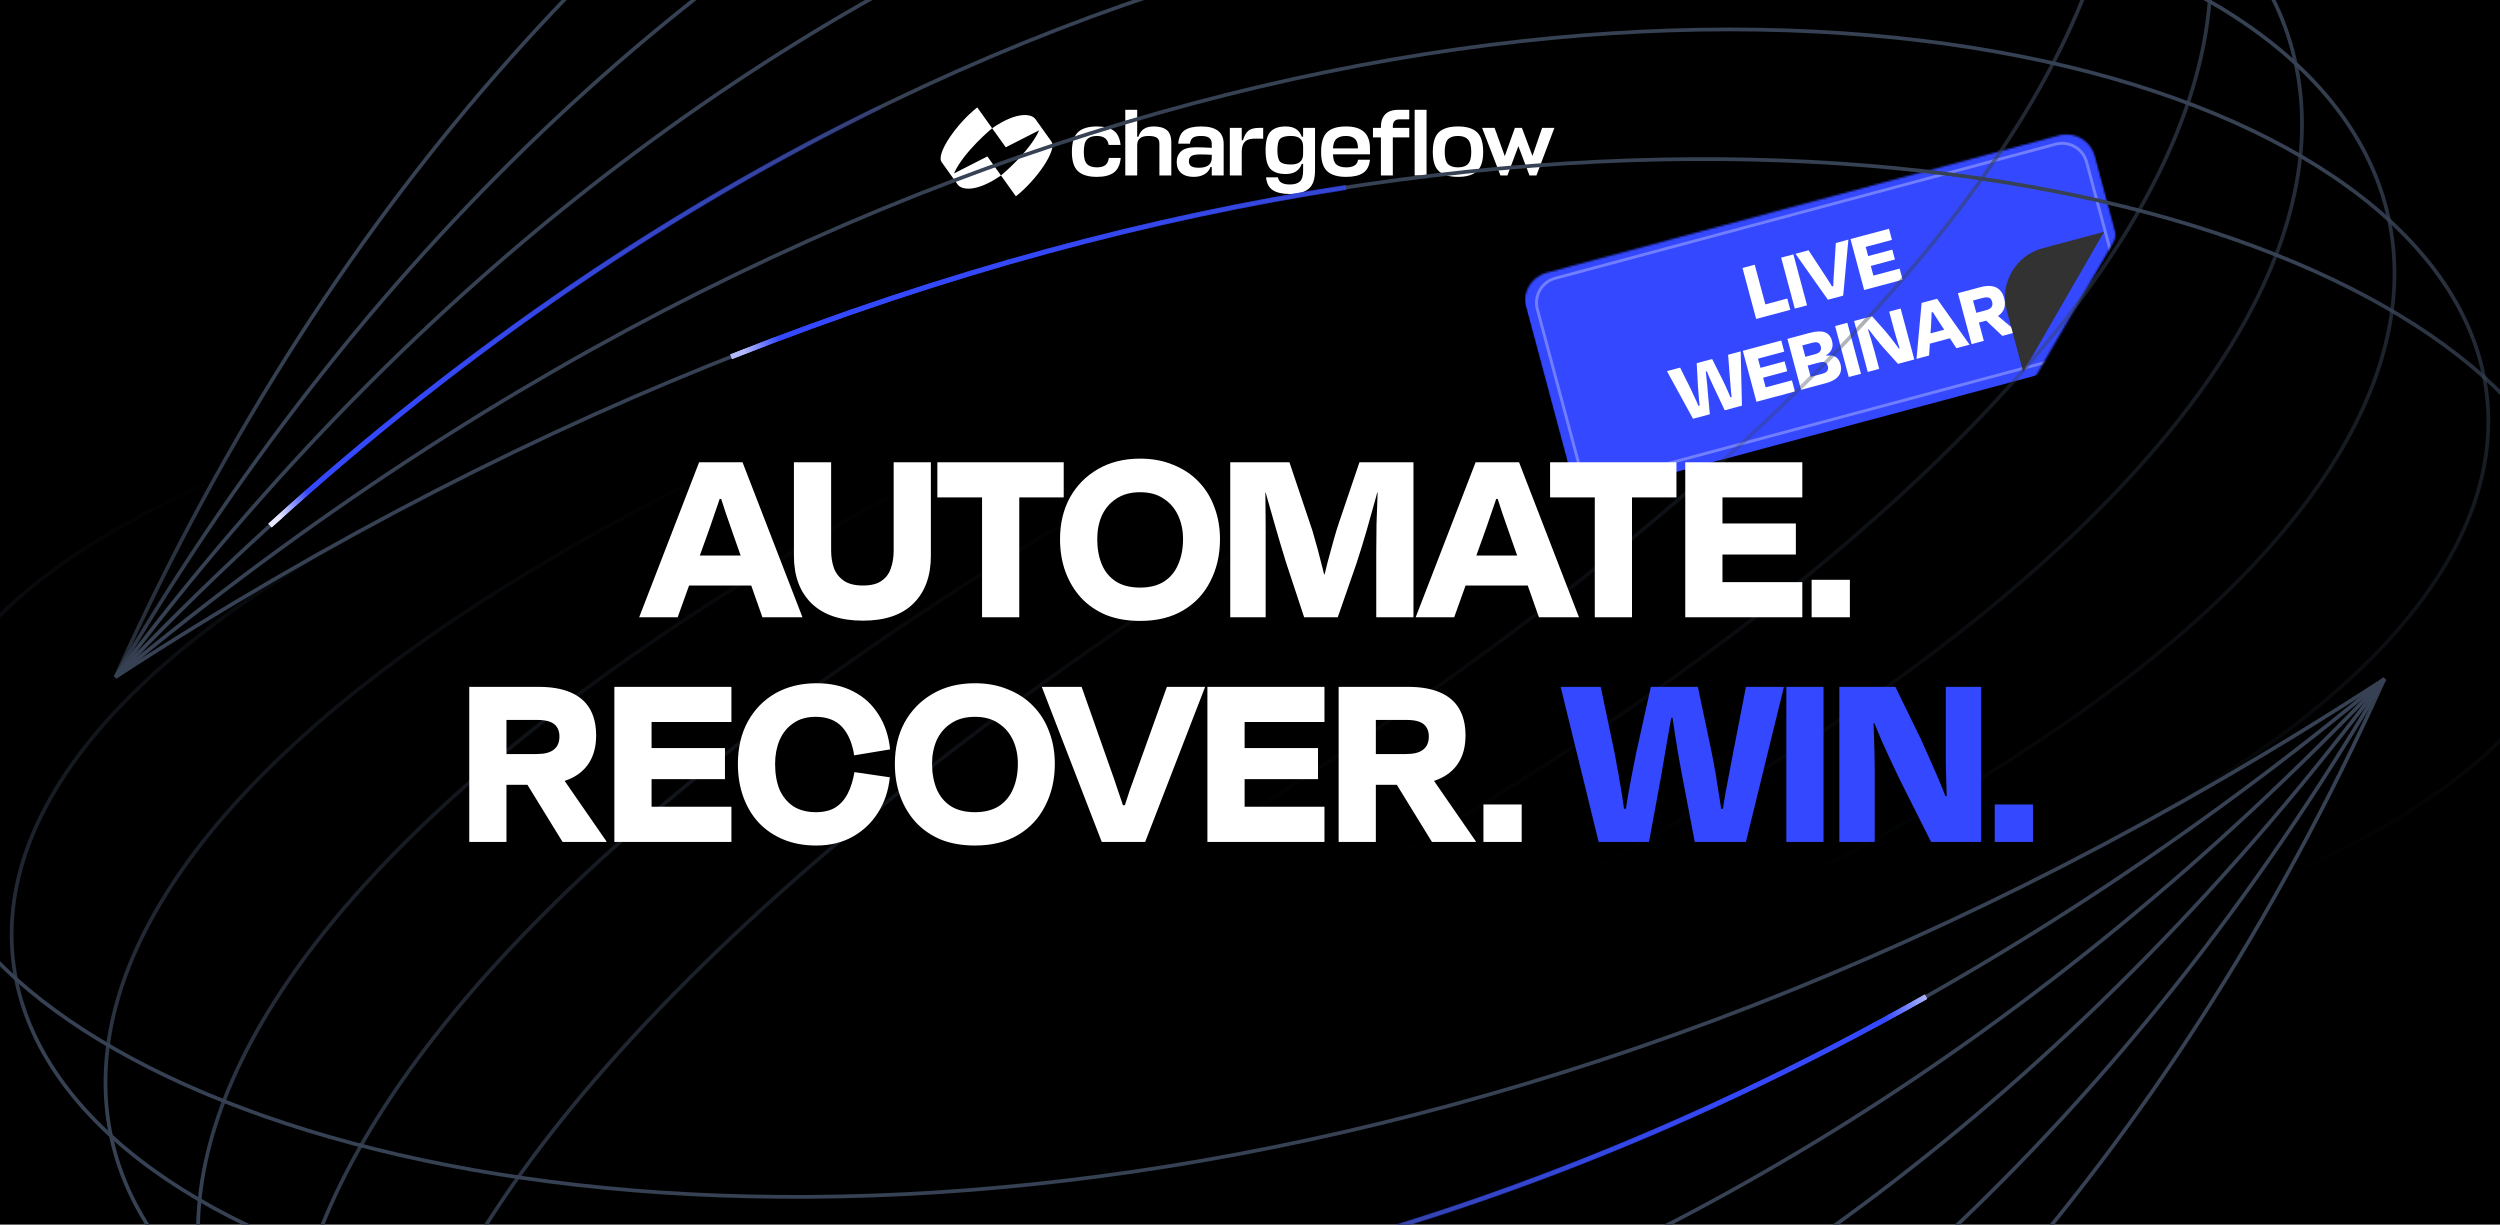 <svg width="1280" height="627" viewBox="0 0 1280 627" fill="none" xmlns="http://www.w3.org/2000/svg">
<g clip-path="url(#clip0_333_1876)">
<rect width="1280" height="627" fill="black"/>
<mask id="mask0_333_1876" style="mask-type:alpha" maskUnits="userSpaceOnUse" x="780" y="68" width="304" height="186">
<path d="M1054.2 69.355L791.839 139.655C783.833 141.8 779.083 150.029 781.228 158.034L803.755 242.107C805.9 250.112 814.129 254.863 822.134 252.718L1038.59 194.719C1040.51 194.205 1042.14 192.951 1043.14 191.232L1082.09 123.972C1083.09 122.247 1083.36 120.195 1082.85 118.27L1072.58 79.966C1070.44 71.961 1062.21 67.21 1054.2 69.355Z" fill="#D9D9D9"/>
</mask>
<g mask="url(#mask0_333_1876)">
<rect x="777.344" y="142.104" width="301.632" height="117.051" rx="15.007" transform="rotate(-15 777.344 142.104)" fill="#3448FF"/>
<path d="M904.544 161.862L902.994 156.078L915.083 152.839L916.633 158.623L904.544 161.862ZM898.422 135.538L905.413 161.629L899.152 163.307L892.16 137.215L898.422 135.538ZM925.203 156.326L918.941 158.004L911.95 131.913L918.212 130.235L925.203 156.326ZM936.28 147.113L940.281 146.041L938.527 151.498C938.543 150.282 938.568 148.985 938.603 147.609C938.638 146.232 938.684 144.837 938.74 143.424C938.826 142.003 938.915 140.596 939.008 139.204L939.939 124.413L946.374 122.689L943.712 151.367L935.884 153.464L919.283 129.948L925.98 128.154L934.094 140.521C934.871 141.68 935.641 142.872 936.404 144.097C937.159 145.293 937.896 146.478 938.615 147.652C939.326 148.798 939.963 149.901 940.527 150.962L936.28 147.113ZM950.061 121.701L967.151 117.122L968.677 122.818L951.587 127.398L950.061 121.701ZM955.482 142.107L972.616 137.517L974.142 143.213L957.009 147.804L955.482 142.107ZM954.067 137.173L952.715 132.129L968.848 127.806L970.2 132.85L954.067 137.173ZM960.705 146.814L954.443 148.492L947.452 122.4L953.714 120.722L960.705 146.814Z" fill="white"/>
<path d="M873.01 186.891C873.114 187.858 873.226 188.915 873.347 190.064C873.49 191.175 873.611 192.323 873.711 193.508C873.832 194.657 873.954 195.805 874.075 196.953C874.196 198.101 874.287 199.195 874.349 200.235L875.433 212.11L866.823 214.417L853.483 190.026L860.223 188.22L865.479 198.79C866.535 200.993 867.521 203.106 868.436 205.129C869.379 207.144 870.29 209.324 871.166 211.668L868.703 208.04L870.703 207.504L870.732 211.785C870.398 209.264 870.114 206.87 869.879 204.602C869.666 202.298 869.489 200.015 869.349 197.753L868.703 185.948L876.617 183.828L881.916 194.386C882.926 196.415 883.885 198.488 884.795 200.606C885.704 202.724 886.644 204.957 887.616 207.307L885.445 203.554L887.532 202.995L887.181 207.424C886.768 204.955 886.466 202.612 886.276 200.395C886.107 198.141 885.915 195.8 885.699 193.372L884.792 181.637L891.228 179.913L891.87 207.705L883.043 210.07L877.958 199.268C877.512 198.3 877.044 197.307 876.554 196.289C876.084 195.234 875.615 194.179 875.146 193.124C874.706 192.061 874.27 191.013 873.837 189.979C873.397 188.916 872.991 187.922 872.619 186.996L875.22 189.748L872.394 190.505L873.01 186.891ZM894.92 178.923L912.01 174.344L913.536 180.041L896.446 184.62L894.92 178.923ZM900.341 199.33L917.474 194.739L919.001 200.436L901.867 205.026L900.341 199.33ZM898.926 194.396L897.574 189.351L913.707 185.029L915.059 190.073L898.926 194.396ZM905.564 204.036L899.302 205.714L892.311 179.622L898.572 177.945L905.564 204.036ZM915.157 173.501L921.419 171.823L928.411 197.914L922.149 199.592L915.157 173.501ZM934.721 180.936L935.269 182.98L930.791 182.968C933.255 182.307 935.252 181.99 936.781 182.015C938.332 182.004 939.536 182.38 940.393 183.145C941.272 183.873 941.917 185.005 942.328 186.541C942.709 187.962 942.724 189.294 942.374 190.537C942.016 191.752 941.222 192.85 939.994 193.832C938.766 194.813 937.006 195.611 934.716 196.225L924.323 199.009L922.995 194.052L933.083 191.349C934.301 191.023 935.13 190.521 935.57 189.844C936.002 189.138 936.105 188.364 935.88 187.523C935.709 186.886 935.45 186.38 935.101 186.008C934.753 185.635 934.276 185.421 933.671 185.366C933.087 185.273 932.331 185.352 931.403 185.6L922.01 188.117L920.81 183.638L929.333 181.354C930.145 181.137 930.785 180.857 931.252 180.514C931.748 180.163 932.083 179.732 932.257 179.219C932.43 178.707 932.42 178.088 932.226 177.363C931.969 176.407 931.503 175.77 930.828 175.454C930.153 175.138 929.178 175.15 927.902 175.492L919.031 177.869L917.68 172.825L926.551 170.448C929.914 169.547 932.511 169.441 934.343 170.131C936.174 170.821 937.389 172.282 937.987 174.514C938.399 176.051 938.375 177.409 937.914 178.589C937.453 179.769 936.608 180.788 935.377 181.646C934.139 182.475 932.542 183.182 930.586 183.768L934.721 180.936ZM952.829 191.371L946.567 193.049L939.576 166.958L945.838 165.28L952.829 191.371ZM971.773 186.295L963.749 177.399C963.163 176.717 962.475 175.892 961.687 174.922C960.892 173.924 960.074 172.9 959.233 171.851C958.422 170.795 957.655 169.788 956.933 168.832C956.203 167.847 955.606 167.012 955.143 166.329L957.863 168.303L955.202 169.156L955.453 165.919C955.698 166.6 955.973 167.396 956.28 168.308C956.586 169.22 956.898 170.209 957.214 171.274C957.552 172.302 957.875 173.334 958.184 174.37C958.492 175.405 958.775 176.402 959.031 177.358C959.309 178.278 959.544 179.101 959.739 179.825L962.162 188.87L956.292 190.443L949.301 164.352L958.476 161.894L965.21 169.457C965.975 170.34 966.781 171.32 967.629 172.398C968.47 173.447 969.281 174.503 970.063 175.568C970.867 176.595 971.597 177.58 972.253 178.523C972.902 179.437 973.421 180.214 973.811 180.855L971.514 178.721L973.317 178.145L973.806 181.882C973.468 180.854 973.101 179.772 972.703 178.635C972.334 177.491 971.962 176.333 971.585 175.16C971.23 173.95 970.89 172.798 970.566 171.704C970.234 170.581 969.948 169.571 969.707 168.672L967.26 159.54L973.131 157.967L980.122 184.058L971.773 186.295ZM991.386 159.321L987.299 160.416L989.096 154.947C989.109 156.156 989.084 157.452 989.019 158.836C988.984 160.213 988.939 161.608 988.882 163.021C988.826 164.434 988.751 165.837 988.658 167.229L987.684 182.032L981.248 183.756L983.868 155.09L991.782 152.969L1008.43 176.474L1001.69 178.28L993.529 165.924C992.781 164.757 992.015 163.58 991.231 162.392C990.467 161.167 989.73 159.982 989.019 158.836C988.33 157.654 987.689 156.536 987.096 155.483L991.386 159.321ZM1000.02 172.76L986.193 176.466L984.899 171.639L998.728 167.933L1000.02 172.76ZM1021.55 160.607L1032.48 169.749L1032.55 170.01L1025.2 171.979L1015.84 163.116L1021.55 160.607ZM1007.4 154.609L1009.09 149.776L1015.72 174.519L1009.46 176.197L1002.47 150.106L1014.04 147.006C1016.21 146.424 1018.11 146.257 1019.73 146.507C1021.37 146.719 1022.72 147.352 1023.78 148.404C1024.86 149.42 1025.64 150.841 1026.13 152.667C1026.64 154.551 1026.65 156.24 1026.18 157.733C1025.71 159.197 1024.8 160.436 1023.45 161.449C1022.11 162.461 1020.41 163.243 1018.35 163.795L1010.61 165.869L1009.27 160.868L1016.79 158.852C1018.18 158.479 1019.13 157.947 1019.62 157.254C1020.14 156.524 1020.26 155.623 1019.97 154.551C1019.79 153.855 1019.5 153.31 1019.11 152.916C1018.73 152.522 1018.21 152.305 1017.54 152.266C1016.9 152.189 1016.1 152.279 1015.14 152.535L1007.4 154.609Z" fill="white"/>
<path d="M796.294 142.463L1052.47 73.822C1059.38 71.97 1066.49 76.073 1068.34 82.986L1089.21 160.866C1091.06 167.778 1086.93 174.893 1080.01 176.746L823.898 245.372C816.983 247.225 809.85 243.127 807.998 236.215L787.13 158.336C785.278 151.422 789.381 144.316 796.294 142.463Z" stroke="white" stroke-opacity="0.3" stroke-width="1.501"/>
<g filter="url(#filter0_di_333_1876)">
<path d="M1033.93 161.068C1030.22 147.219 1038.44 132.984 1052.28 129.273L1083.81 120.825L1042.38 192.597L1033.93 161.068Z" fill="#323232"/>
</g>
</g>
<path d="M771.803 89.829L768.223 89.829L758.836 65.471L765.223 65.471L770.449 79.939L775.626 65.471L779.207 65.471L784.626 79.842L789.561 65.471L795.852 65.471L786.658 89.829L783.078 89.829L777.416 74.824L771.803 89.829Z" fill="white"/>
<path d="M741.336 83.983C742.432 85.12 744.142 85.688 746.465 85.688C748.787 85.688 750.497 85.12 751.593 83.983C752.723 82.846 753.287 80.784 753.287 77.796C753.287 74.711 752.723 72.584 751.593 71.414C750.497 70.213 748.787 69.612 746.465 69.612C744.142 69.612 742.432 70.196 741.336 71.366C740.239 72.535 739.69 74.678 739.69 77.796C739.69 80.784 740.239 82.846 741.336 83.983ZM746.465 64.74C750.852 64.74 754.093 65.715 756.19 67.663C758.319 69.612 759.384 72.989 759.384 77.796C759.384 82.473 758.319 85.769 756.19 87.685C754.093 89.602 750.852 90.559 746.465 90.559C742.11 90.559 738.868 89.602 736.739 87.685C734.642 85.769 733.594 82.473 733.594 77.796C733.594 72.989 734.642 69.612 736.739 67.663C738.868 65.715 742.11 64.74 746.465 64.74Z" fill="white"/>
<path d="M721.542 61.086L716.704 61.086C715.446 61.086 714.526 61.395 713.946 62.012C713.397 62.629 713.123 63.587 713.123 64.886V65.471L721.542 65.471V70.342L713.123 70.342L713.123 89.829L707.026 89.829L707.026 70.342L702.962 70.342V65.471L707.026 65.471V64.886C707.026 62.223 707.752 60.112 709.204 58.553C710.655 56.994 712.994 56.215 716.22 56.215L721.542 56.215V61.086ZM730.397 56.215L730.397 89.829L724.3 89.829L724.3 56.215L730.397 56.215Z" fill="white"/>
<path d="M701.421 75.896V79.014L682.502 79.014V79.063C682.534 81.531 683.115 83.252 684.244 84.227C685.373 85.201 687.05 85.688 689.276 85.688C692.953 85.688 694.97 84.389 695.324 81.791L701.421 81.791C701.098 84.974 699.921 87.231 697.889 88.562C695.889 89.894 693.002 90.559 689.228 90.559C684.873 90.559 681.647 89.602 679.55 87.685C677.454 85.769 676.405 82.473 676.405 77.796C676.405 72.989 677.438 69.612 679.502 67.663C681.599 65.715 684.825 64.74 689.179 64.74C697.34 64.74 701.421 68.459 701.421 75.896ZM682.502 75.799V75.994L695.276 75.994C695.276 73.655 694.744 72.015 693.679 71.073C692.647 70.099 691.131 69.612 689.131 69.612C687.099 69.612 685.518 70.067 684.389 70.976C683.26 71.853 682.631 73.46 682.502 75.799Z" fill="white"/>
<path d="M667.191 87.344L667.191 83.885L666.513 83.885C665.288 87.361 662.546 89.098 658.288 89.098C654.772 89.098 652.175 88.237 650.498 86.516C648.82 84.762 647.981 81.58 647.981 76.968C647.981 72.356 648.82 69.173 650.498 67.42C652.175 65.633 654.772 64.74 658.288 64.74C662.546 64.74 665.288 66.494 666.513 70.001L667.191 70.001L667.191 65.471L673.288 65.471L673.288 87.344C673.288 91.729 672.223 94.814 670.094 96.6C667.997 98.419 664.772 99.328 660.417 99.328C656.675 99.328 653.772 98.679 651.707 97.38C649.675 96.081 648.514 93.888 648.223 90.803L654.32 90.803C654.675 93.239 656.707 94.457 660.417 94.457C662.739 94.457 664.449 93.937 665.546 92.898C666.642 91.891 667.191 90.04 667.191 87.344ZM660.949 84.227C665.11 84.227 667.191 82.44 667.191 78.868V74.971C667.191 71.398 665.11 69.612 660.949 69.612C658.304 69.612 656.481 70.083 655.481 71.025C654.514 71.934 654.03 73.915 654.03 76.968C654.03 79.956 654.514 81.921 655.481 82.862C656.449 83.772 658.272 84.227 660.949 84.227Z" fill="white"/>
<path d="M644.721 65.471L646.753 65.471V71.024L643.463 70.976C640.624 70.878 638.64 71.365 637.511 72.437C636.382 73.509 635.802 75.198 635.77 77.504L635.77 89.829L629.673 89.829L629.673 65.471L635.77 65.471V71.804H636.399C637.044 69.595 637.947 67.988 639.108 66.981C640.302 65.974 642.173 65.471 644.721 65.471Z" fill="white"/>
<path d="M611.13 90.559C608.453 90.559 606.34 89.91 604.791 88.611C603.243 87.312 602.469 85.396 602.469 82.862C602.469 80.686 603.211 78.9 604.695 77.504C606.178 76.107 608.662 75.409 612.146 75.409C614.114 75.409 616.872 75.506 620.42 75.701V73.753C620.42 72.291 619.985 71.236 619.114 70.586C618.275 69.937 616.872 69.612 614.904 69.612C613.098 69.612 611.759 69.888 610.888 70.44C610.017 70.992 609.469 72.031 609.243 73.558L603.243 73.558C603.533 70.31 604.614 68.037 606.485 66.738C608.388 65.406 611.227 64.74 615.001 64.74C622.678 64.74 626.517 67.728 626.517 73.704L626.517 89.829L620.42 89.829L620.42 85.493H619.791C619.21 87.149 618.146 88.416 616.598 89.293C615.081 90.137 613.259 90.559 611.13 90.559ZM613.791 85.883C618.21 85.883 620.42 84.194 620.42 80.816V79.257C618.388 79.128 616.436 79.063 614.565 79.063C612.211 79.063 610.646 79.371 609.872 79.988C609.098 80.573 608.711 81.401 608.711 82.473C608.711 83.707 609.114 84.584 609.92 85.103C610.759 85.623 612.049 85.883 613.791 85.883Z" fill="white"/>
<path d="M593.613 89.829V73.655C593.613 72.096 593.161 71.041 592.258 70.489C591.355 69.904 589.936 69.612 588 69.612C584.258 69.612 582.339 71.106 582.242 74.094V89.829L576.146 89.829L576.146 56.215L582.242 56.215V70.001H582.871C583.936 66.494 586.532 64.74 590.661 64.74C593.629 64.74 595.871 65.357 597.387 66.591C598.935 67.825 599.71 69.985 599.71 73.07V89.829L593.613 89.829Z" fill="white"/>
<path d="M567.726 80.865L573.822 80.865C573.468 84.373 572.274 86.873 570.242 88.367C568.242 89.829 565.371 90.559 561.629 90.559C557.274 90.559 554.048 89.602 551.952 87.685C549.855 85.769 548.807 82.473 548.807 77.796C548.807 72.989 549.855 69.612 551.952 67.663C554.048 65.715 557.274 64.74 561.629 64.74C565.339 64.74 568.193 65.455 570.193 66.884C572.193 68.313 573.371 70.749 573.726 74.191L567.629 74.191C567.145 71.138 565.145 69.612 561.629 69.612C559.339 69.612 557.645 70.196 556.548 71.366C555.452 72.535 554.903 74.678 554.903 77.796C554.903 80.784 555.452 82.846 556.548 83.983C557.645 85.12 559.339 85.688 561.629 85.688C563.403 85.688 564.806 85.331 565.839 84.616C566.871 83.869 567.5 82.619 567.726 80.865Z" fill="white"/>
<path fill-rule="evenodd" clip-rule="evenodd" d="M520.13 100.504L512.507 89.84C512.507 89.84 527.121 77.822 532.056 66.699C532.021 66.662 514.944 75.412 514.944 75.412L507.976 65.664C520.719 56.867 528.158 58.223 530.145 61.004L538.361 72.498C541.405 76.757 530.621 92.311 520.129 100.504H520.13ZM500.354 55L507.976 65.664C507.976 65.664 493.363 77.682 488.428 88.805C488.463 88.842 505.54 80.093 505.54 80.093L512.507 89.84C499.764 98.638 492.326 97.282 490.338 94.5L482.122 83.007C479.077 78.747 489.863 63.193 500.354 55Z" fill="white"/>
<path d="M1220.89 347.572C766.535 1359.61 -485.387 975.051 672.376 257.616" stroke="url(#paint0_linear_333_1876)" stroke-width="1.912" stroke-miterlimit="10"/>
<path d="M1220.89 347.572C680.939 1272.09 -477.684 862.778 575.298 249.588" stroke="url(#paint1_linear_333_1876)" stroke-width="1.912" stroke-miterlimit="10"/>
<path d="M1220.89 347.578C595.337 1184.57 -469.972 750.508 478.217 241.567" stroke="url(#paint2_linear_333_1876)" stroke-width="1.912" stroke-miterlimit="10"/>
<path d="M1220.88 347.576C509.733 1097.04 -462.278 638.222 381.134 233.539" stroke="url(#paint3_linear_333_1876)" stroke-width="1.912" stroke-miterlimit="10"/>
<path d="M1220.89 347.571C424.127 1009.51 -454.557 525.94 284.062 225.506" stroke="url(#paint4_linear_333_1876)" stroke-width="1.912" stroke-miterlimit="10"/>
<path d="M986.102 510.304C859.237 582.036 734.515 628.008 618.8 653.589" stroke="url(#paint5_linear_333_1876)" stroke-width="2.55" stroke-miterlimit="10"/>
<path d="M1220.89 347.577C338.527 921.995 -446.859 413.674 186.98 217.486" stroke="url(#paint6_linear_333_1876)" stroke-width="1.912" stroke-miterlimit="10"/>
<g filter="url(#filter1_f_333_1876)">
<path d="M986.102 510.304C859.237 582.036 734.515 628.008 618.8 653.589" stroke="url(#paint7_linear_333_1876)" stroke-width="2.55" stroke-miterlimit="10"/>
</g>
<path d="M59.106 346.682C513.46 -665.359 1765.38 -280.797 607.619 436.638" stroke="url(#paint8_linear_333_1876)" stroke-width="1.912" stroke-miterlimit="10"/>
<path d="M59.106 346.68C599.056 -577.843 1757.68 -168.526 704.698 444.663" stroke="url(#paint9_linear_333_1876)" stroke-width="1.912" stroke-miterlimit="10"/>
<path d="M59.107 346.678C684.67 -490.318 1749.97 -56.252 801.778 452.689" stroke="url(#paint10_linear_333_1876)" stroke-width="1.912" stroke-miterlimit="10"/>
<path d="M59.109 346.68C770.272 -402.786 1742.27 56.022 898.859 460.717" stroke="url(#paint11_linear_333_1876)" stroke-width="1.912" stroke-miterlimit="10"/>
<path d="M138.245 269.091C240.668 175.804 346.753 105.55 450.706 54.805" stroke="url(#paint12_linear_333_1876)" stroke-width="2.55" stroke-miterlimit="10"/>
<path d="M59.108 346.68C855.872 -315.256 1734.56 168.295 995.937 468.744" stroke="url(#paint13_linear_333_1876)" stroke-width="1.912" stroke-miterlimit="10"/>
<path d="M59.108 346.682C941.469 -227.736 1726.85 280.585 1093.03 476.77" stroke="url(#paint14_linear_333_1876)" stroke-width="1.912" stroke-miterlimit="10"/>
<path d="M374.343 182.64C484.76 138.998 590.714 111.162 689.195 95.957" stroke="url(#paint15_linear_333_1876)" stroke-width="2.55" stroke-miterlimit="10"/>
<g filter="url(#filter2_f_333_1876)">
<path d="M138.245 269.091C240.668 175.804 346.753 105.55 450.706 54.805" stroke="url(#paint16_linear_333_1876)" stroke-width="2.55" stroke-miterlimit="10"/>
</g>
<g filter="url(#filter3_f_333_1876)">
<path d="M374.343 182.64C484.76 138.998 590.714 111.162 689.195 95.957" stroke="url(#paint17_linear_333_1876)" stroke-width="2.55" stroke-miterlimit="10"/>
</g>
</g>
<path d="M375.146 255.457H362.842L373.162 240.241C372.191 243.681 371.089 247.342 369.854 251.223C368.619 255.104 367.296 259.029 365.885 262.998C364.562 266.968 363.194 270.893 361.783 274.774L346.964 316.055H327.25L357.946 236.669H380.174L410.87 316.055H390.362L375.808 274.774C374.485 270.893 373.118 266.968 371.706 262.998C370.383 258.941 369.104 255.016 367.869 251.223C366.723 247.342 365.708 243.725 364.826 240.373L375.146 255.457ZM389.304 299.781H347.494V284.433H389.304V299.781ZM441.811 299.781C445.957 299.781 449.132 298.987 451.337 297.399C453.631 295.811 455.218 293.694 456.1 291.048C457.071 288.314 457.556 285.271 457.556 281.919V236.669H476.608V284.565C476.608 294.973 473.609 303.132 467.611 309.042C461.702 314.864 453.101 317.775 441.811 317.775C430.432 317.775 421.7 314.864 415.614 309.042C409.527 303.132 406.484 294.973 406.484 284.565V236.669H425.537V281.786C425.537 285.138 426.022 288.181 426.992 290.916C428.051 293.65 429.771 295.811 432.152 297.399C434.534 298.987 437.753 299.781 441.811 299.781ZM479.923 254.663V236.669H544.623V254.663H479.923ZM502.813 237.33H521.866V316.055H502.813V237.33ZM583.751 317.907C577.223 317.907 571.402 316.893 566.286 314.864C561.258 312.747 556.98 309.792 553.452 305.999C550.012 302.206 547.365 297.796 545.513 292.768C543.661 287.652 542.735 282.095 542.735 276.097C542.735 268.07 544.41 260.97 547.762 254.795C551.202 248.621 555.966 243.769 562.052 240.241C568.226 236.625 575.459 234.816 583.751 234.816C590.013 234.816 595.659 235.875 600.686 237.992C605.802 240.021 610.124 242.887 613.653 246.592C617.181 250.208 619.871 254.531 621.724 259.558C623.664 264.586 624.634 270.099 624.634 276.097C624.634 284.036 623.003 291.18 619.739 297.531C616.564 303.882 611.933 308.866 605.846 312.482C599.76 316.099 592.395 317.907 583.751 317.907ZM583.751 300.839C588.602 300.839 592.659 299.825 595.923 297.796C599.187 295.679 601.612 292.768 603.2 289.063C604.876 285.271 605.714 280.904 605.714 275.965C605.714 271.554 604.876 267.541 603.2 263.925C601.524 260.308 599.054 257.441 595.791 255.324C592.615 253.119 588.602 252.017 583.751 252.017C578.899 252.017 574.842 253.119 571.578 255.324C568.314 257.441 565.845 260.308 564.169 263.925C562.581 267.541 561.787 271.554 561.787 275.965C561.787 280.904 562.581 285.271 564.169 289.063C565.756 292.768 568.182 295.679 571.446 297.796C574.709 299.825 578.811 300.839 583.751 300.839ZM674.74 309.175C675.357 306.176 676.107 302.78 676.989 298.987C677.959 295.106 678.929 291.18 679.9 287.211C680.958 283.242 681.973 279.537 682.943 276.097C683.913 272.657 684.795 269.79 685.589 267.497L696.041 236.669H723.694V316.055H704.642V282.845C704.642 278.258 704.686 273.407 704.774 268.291C704.95 263.087 705.127 258.147 705.303 253.472C705.48 248.709 705.568 244.651 705.568 241.3L711.522 252.149H701.334L708.214 240.77C707.156 244.74 705.921 249.326 704.509 254.531C703.098 259.735 701.554 265.248 699.878 271.069C698.203 276.891 696.394 282.757 694.454 288.667L684.927 316.055H667.727L658.465 288.005C656.525 281.742 654.761 275.832 653.173 270.275C651.585 264.718 650.086 259.47 648.674 254.531C647.351 249.503 646.072 244.784 644.838 240.373L651.056 252.149H642.456L647.616 241.035C647.792 244.651 647.881 248.841 647.881 253.604C647.969 258.279 648.013 263.175 648.013 268.291C648.013 273.319 648.013 278.17 648.013 282.845V316.055H629.886V236.669H660.185L670.77 268.158C671.564 270.275 672.402 273.01 673.284 276.362C674.254 279.625 675.225 283.242 676.195 287.211C677.253 291.18 678.224 295.106 679.106 298.987C679.988 302.78 680.694 306.22 681.223 309.307L673.02 294.091H682.546L674.74 309.175ZM772.722 255.457H760.418L770.738 240.241C769.767 243.681 768.665 247.342 767.43 251.223C766.195 255.104 764.872 259.029 763.461 262.998C762.138 266.968 760.77 270.893 759.359 274.774L744.54 316.055H724.826L755.522 236.669H777.75L808.446 316.055H787.938L773.384 274.774C772.061 270.893 770.694 266.968 769.282 262.998C767.959 258.941 766.68 255.016 765.445 251.223C764.299 247.342 763.284 243.725 762.402 240.373L772.722 255.457ZM786.88 299.781H745.07V284.433H786.88V299.781ZM793.643 254.663V236.669H858.342V254.663H793.643ZM816.533 237.33H835.585V316.055H816.533V237.33ZM870.789 236.669H922.787V254.663H870.789V236.669ZM870.657 298.061H922.787V316.055H870.657V298.061ZM870.524 283.903V268.026H919.479V283.903H870.524ZM881.903 316.055H862.85V236.669H881.903V316.055ZM927.556 296.87H947.138V316.055H927.556V296.87ZM285.904 395.199L310.513 430.79V431.055H288.021L268.174 398.771L285.904 395.199ZM250.974 368.604L259.309 355.77V431.055H240.257V351.669H275.716C282.243 351.669 287.668 352.595 291.99 354.447C296.4 356.3 299.708 359.078 301.913 362.783C304.118 366.487 305.221 371.074 305.221 376.543C305.221 382.188 303.986 386.907 301.516 390.7C299.135 394.405 295.695 397.183 291.196 399.036C286.698 400.888 281.317 401.814 275.054 401.814H251.371V386.069H274.79C278.759 386.069 281.67 385.32 283.522 383.82C285.463 382.321 286.433 380.071 286.433 377.072C286.433 375.22 286.036 373.676 285.242 372.441C284.448 371.118 283.213 370.148 281.538 369.531C279.862 368.913 277.701 368.604 275.054 368.604H250.974ZM322.491 351.669H374.488V369.663H322.491V351.669ZM322.358 413.061H374.488V431.055H322.358V413.061ZM322.226 398.903V383.026H371.181V398.903H322.226ZM333.605 431.055H314.552V351.669H333.605V431.055ZM417.889 432.907C411.715 432.907 406.158 431.893 401.218 429.864C396.279 427.835 392.045 424.968 388.516 421.264C385.076 417.559 382.43 413.149 380.578 408.033C378.725 402.917 377.799 397.272 377.799 391.097C377.799 382.894 379.475 375.705 382.827 369.531C386.267 363.268 390.986 358.416 396.984 354.976C403.07 351.536 410.127 349.816 418.154 349.816C425.299 349.816 431.561 351.228 436.942 354.05C442.322 356.785 446.6 360.71 449.776 365.826C453.04 370.854 455.024 376.808 455.73 383.688L437.339 386.731C436.368 380.468 434.296 375.617 431.12 372.177C427.945 368.737 423.446 367.017 417.625 367.017C413.038 367.017 409.201 368.119 406.114 370.324C403.026 372.441 400.689 375.352 399.101 379.057C397.602 382.673 396.852 386.687 396.852 391.097C396.852 396.125 397.602 400.491 399.101 404.196C400.689 407.812 403.026 410.679 406.114 412.796C409.289 414.825 413.17 415.839 417.757 415.839C421.726 415.839 425.034 415.045 427.68 413.457C430.326 411.782 432.443 409.4 434.031 406.313C435.619 403.225 436.765 399.565 437.471 395.331L455.598 397.977C454.892 404.857 452.863 410.899 449.511 416.104C446.248 421.308 441.925 425.409 436.545 428.408C431.164 431.408 424.946 432.907 417.889 432.907ZM499.183 432.907C492.656 432.907 486.834 431.893 481.718 429.864C476.691 427.747 472.413 424.792 468.884 420.999C465.444 417.206 462.798 412.796 460.946 407.768C459.093 402.652 458.167 397.095 458.167 391.097C458.167 383.07 459.843 375.97 463.195 369.795C466.635 363.621 471.398 358.769 477.484 355.241C483.659 351.625 490.892 349.816 499.183 349.816C505.446 349.816 511.091 350.875 516.119 352.992C521.235 355.021 525.557 357.887 529.085 361.592C532.614 365.208 535.304 369.531 537.156 374.558C539.097 379.586 540.067 385.099 540.067 391.097C540.067 399.036 538.435 406.18 535.172 412.531C531.996 418.882 527.365 423.866 521.279 427.482C515.193 431.099 507.828 432.907 499.183 432.907ZM499.183 415.839C504.035 415.839 508.092 414.825 511.356 412.796C514.619 410.679 517.045 407.768 518.633 404.063C520.309 400.271 521.147 395.904 521.147 390.965C521.147 386.554 520.309 382.541 518.633 378.925C516.957 375.308 514.487 372.441 511.224 370.324C508.048 368.119 504.035 367.017 499.183 367.017C494.332 367.017 490.274 368.119 487.011 370.324C483.747 372.441 481.277 375.308 479.601 378.925C478.014 382.541 477.22 386.554 477.22 390.965C477.22 395.904 478.014 400.271 479.601 404.063C481.189 407.768 483.615 410.679 486.879 412.796C490.142 414.825 494.244 415.839 499.183 415.839ZM569.127 412.267H581.564L571.111 427.482C572.17 424.042 573.317 420.382 574.551 416.501C575.786 412.619 577.065 408.694 578.388 404.725C579.8 400.756 581.211 396.83 582.622 392.949L597.441 351.669H617.023L586.327 431.055H564.099L533.403 351.669H553.779L568.333 392.949C569.744 396.83 571.111 400.8 572.434 404.857C573.846 408.827 575.125 412.752 576.271 416.633C577.506 420.426 578.565 423.998 579.447 427.35L569.127 412.267ZM626.132 351.669H678.129V369.663H626.132V351.669ZM625.999 413.061H678.129V431.055H625.999V413.061ZM625.867 398.903V383.026H674.822V398.903H625.867ZM637.246 431.055H618.193V351.669H637.246V431.055ZM731.029 395.199L755.638 430.79V431.055H733.146L713.299 398.771L731.029 395.199ZM696.099 368.604L704.434 355.77V431.055H685.382V351.669H720.841C727.368 351.669 732.793 352.595 737.115 354.447C741.525 356.3 744.833 359.078 747.038 362.783C749.243 366.487 750.346 371.074 750.346 376.543C750.346 382.188 749.111 386.907 746.641 390.7C744.26 394.405 740.82 397.183 736.321 399.036C731.823 400.888 726.442 401.814 720.179 401.814H696.496V386.069H719.915C723.884 386.069 726.795 385.32 728.647 383.82C730.588 382.321 731.558 380.071 731.558 377.072C731.558 375.22 731.161 373.676 730.367 372.441C729.573 371.118 728.338 370.148 726.662 369.531C724.987 368.913 722.826 368.604 720.179 368.604H696.099ZM759.52 411.87H779.102V431.055H759.52V411.87Z" fill="white"/>
<path d="M857.273 357.623C856.832 360.445 856.347 363.444 855.818 366.62C855.288 369.795 854.715 373.059 854.098 376.411C853.568 379.674 852.995 382.982 852.378 386.334C851.848 389.598 851.319 392.729 850.79 395.728L844.307 431.055H818.506L799.057 351.669H819.565L826.709 385.672C828.033 392.729 829.223 399.477 830.282 405.916C831.34 412.355 832.267 419.235 833.06 426.556L828.297 414.119H834.119L830.546 426.556C831.605 419.147 832.708 412.134 833.854 405.519C835.089 398.815 836.368 392.2 837.691 385.672L845.233 351.669H869.313L876.458 385.672C877.781 392.2 878.928 398.815 879.898 405.519C880.957 412.134 882.015 419.147 883.074 426.556L879.633 414.119H885.455L880.56 426.556C881.354 419.235 882.324 412.355 883.47 405.916C884.705 399.477 885.984 392.729 887.307 385.672L893.923 351.669H913.373L893.923 431.055H867.726L860.978 395.728C860.449 392.641 859.875 389.465 859.258 386.202C858.729 382.938 858.199 379.674 857.67 376.411C857.141 373.059 856.656 369.795 856.215 366.62C855.774 363.444 855.333 360.445 854.892 357.623L860.978 367.546H852.642L857.273 357.623ZM933.651 431.055H914.598V351.669H933.651V431.055ZM988.702 431.055L972.958 399.697C971.811 397.316 970.444 394.449 968.856 391.097C967.268 387.657 965.636 384.129 963.96 380.512C962.373 376.808 960.917 373.323 959.594 370.06C958.271 366.796 957.213 364.15 956.419 362.121L962.902 370.324H955.228L958.8 360.798C958.977 362.915 959.109 365.341 959.197 368.075C959.285 370.721 959.374 373.544 959.462 376.543C959.55 379.454 959.638 382.365 959.727 385.275C959.815 388.186 959.859 390.965 959.859 393.611C959.859 396.169 959.859 398.506 959.859 400.623V431.055H941.732V351.669H970.444L983.41 378.263C984.821 381.35 986.321 384.702 987.909 388.319C989.496 391.847 991.04 395.375 992.539 398.903C994.039 402.432 995.362 405.739 996.509 408.827C997.744 411.826 998.714 414.384 999.42 416.501L993.863 407.636H998.89L997.038 419.941C996.95 416.677 996.862 413.369 996.773 410.017C996.685 406.666 996.597 403.358 996.509 400.094C996.42 396.742 996.332 393.567 996.244 390.568C996.244 387.569 996.244 384.79 996.244 382.232V351.669H1014.37V431.055H988.702ZM1021.3 411.87H1040.88V431.055H1021.3V411.87Z" fill="#3448FF"/>
<defs>
<filter id="filter0_di_333_1876" x="1022.22" y="114.334" width="63.756" height="84.754" filterUnits="userSpaceOnUse" color-interpolation-filters="sRGB">
<feFlood flood-opacity="0" result="BackgroundImageFix"/>
<feColorMatrix in="SourceAlpha" type="matrix" values="0 0 0 0 0 0 0 0 0 0 0 0 0 0 0 0 0 0 127 0" result="hardAlpha"/>
<feOffset dx="-4.327"/>
<feGaussianBlur stdDeviation="3.245"/>
<feComposite in2="hardAlpha" operator="out"/>
<feColorMatrix type="matrix" values="0 0 0 0 0 0 0 0 0 0 0 0 0 0 0 0 0 0 0.45 0"/>
<feBlend mode="normal" in2="BackgroundImageFix" result="effect1_dropShadow_333_1876"/>
<feBlend mode="normal" in="SourceGraphic" in2="effect1_dropShadow_333_1876" result="shape"/>
<feColorMatrix in="SourceAlpha" type="matrix" values="0 0 0 0 0 0 0 0 0 0 0 0 0 0 0 0 0 0 127 0" result="hardAlpha"/>
<feOffset dx="-2.163" dy="-2.163"/>
<feGaussianBlur stdDeviation="3.245"/>
<feComposite in2="hardAlpha" operator="arithmetic" k2="-1" k3="1"/>
<feColorMatrix type="matrix" values="0 0 0 0 0 0 0 0 0 0 0 0 0 0 0 0 0 0 0.3 0"/>
<feBlend mode="normal" in2="shape" result="effect2_innerShadow_333_1876"/>
</filter>
<filter id="filter1_f_333_1876" x="613.426" y="504.094" width="378.403" height="155.84" filterUnits="userSpaceOnUse" color-interpolation-filters="sRGB">
<feFlood flood-opacity="0" result="BackgroundImageFix"/>
<feBlend mode="normal" in="SourceGraphic" in2="BackgroundImageFix" result="shape"/>
<feGaussianBlur stdDeviation="2.55" result="effect1_foregroundBlur_333_1876"/>
</filter>
<filter id="filter2_f_333_1876" x="132.287" y="48.561" width="324.078" height="226.572" filterUnits="userSpaceOnUse" color-interpolation-filters="sRGB">
<feFlood flood-opacity="0" result="BackgroundImageFix"/>
<feBlend mode="normal" in="SourceGraphic" in2="BackgroundImageFix" result="shape"/>
<feGaussianBlur stdDeviation="2.55" result="effect1_foregroundBlur_333_1876"/>
</filter>
<filter id="filter3_f_333_1876" x="368.775" y="89.598" width="325.714" height="99.328" filterUnits="userSpaceOnUse" color-interpolation-filters="sRGB">
<feFlood flood-opacity="0" result="BackgroundImageFix"/>
<feBlend mode="normal" in="SourceGraphic" in2="BackgroundImageFix" result="shape"/>
<feGaussianBlur stdDeviation="2.55" result="effect1_foregroundBlur_333_1876"/>
</filter>
<linearGradient id="paint0_linear_333_1876" x1="613.758" y1="275.759" x2="800.041" y2="877.598" gradientUnits="userSpaceOnUse">
<stop stop-color="#364153" stop-opacity="0"/>
<stop offset="0.428" stop-color="#364153"/>
</linearGradient>
<linearGradient id="paint1_linear_333_1876" x1="593.023" y1="244.102" x2="768.775" y2="811.914" gradientUnits="userSpaceOnUse">
<stop stop-color="#364153" stop-opacity="0"/>
<stop offset="0.428" stop-color="#364153"/>
</linearGradient>
<linearGradient id="paint2_linear_333_1876" x1="572.051" y1="212.524" x2="738.235" y2="749.428" gradientUnits="userSpaceOnUse">
<stop stop-color="#364153" stop-opacity="0"/>
<stop offset="0.428" stop-color="#364153"/>
</linearGradient>
<linearGradient id="paint3_linear_333_1876" x1="550.776" y1="181.031" x2="708.689" y2="691.21" gradientUnits="userSpaceOnUse">
<stop stop-color="#364153" stop-opacity="0"/>
<stop offset="0.428" stop-color="#364153"/>
</linearGradient>
<linearGradient id="paint4_linear_333_1876" x1="529.138" y1="149.65" x2="680.533" y2="638.773" gradientUnits="userSpaceOnUse">
<stop stop-color="#364153" stop-opacity="0"/>
<stop offset="0.428" stop-color="#364153"/>
</linearGradient>
<linearGradient id="paint5_linear_333_1876" x1="610.44" y1="657.508" x2="987.473" y2="510.304" gradientUnits="userSpaceOnUse">
<stop stop-color="#3448FF" stop-opacity="0"/>
<stop offset="0.938" stop-color="#3448FF"/>
<stop offset="1" stop-color="#B2B9FC"/>
</linearGradient>
<linearGradient id="paint6_linear_333_1876" x1="506.993" y1="118.434" x2="654.266" y2="594.239" gradientUnits="userSpaceOnUse">
<stop stop-color="#364153" stop-opacity="0"/>
<stop offset="0.428" stop-color="#364153"/>
</linearGradient>
<linearGradient id="paint7_linear_333_1876" x1="610.44" y1="657.508" x2="987.473" y2="510.304" gradientUnits="userSpaceOnUse">
<stop stop-color="#3448FF" stop-opacity="0"/>
<stop offset="0.938" stop-color="#3448FF"/>
<stop offset="1" stop-color="#B2B9FC"/>
</linearGradient>
<linearGradient id="paint8_linear_333_1876" x1="479.953" y1="-183.344" x2="666.237" y2="418.494" gradientUnits="userSpaceOnUse">
<stop offset="0.394" stop-color="#364153"/>
<stop offset="1" stop-color="#364153" stop-opacity="0"/>
</linearGradient>
<linearGradient id="paint9_linear_333_1876" x1="511.221" y1="-117.662" x2="686.972" y2="450.15" gradientUnits="userSpaceOnUse">
<stop offset="0.394" stop-color="#364153"/>
<stop offset="1" stop-color="#364153" stop-opacity="0"/>
</linearGradient>
<linearGradient id="paint10_linear_333_1876" x1="541.761" y1="-55.172" x2="707.945" y2="481.732" gradientUnits="userSpaceOnUse">
<stop offset="0.394" stop-color="#364153"/>
<stop offset="1" stop-color="#364153" stop-opacity="0"/>
</linearGradient>
<linearGradient id="paint11_linear_333_1876" x1="571.305" y1="3.044" x2="729.218" y2="513.225" gradientUnits="userSpaceOnUse">
<stop offset="0.394" stop-color="#364153"/>
<stop offset="1" stop-color="#364153" stop-opacity="0"/>
</linearGradient>
<linearGradient id="paint12_linear_333_1876" x1="145.958" y1="269.091" x2="475.555" y2="43.956" gradientUnits="userSpaceOnUse">
<stop stop-color="#E4E6FD"/>
<stop offset="0.048" stop-color="#3448FF"/>
<stop offset="1" stop-color="#3448FF" stop-opacity="0"/>
</linearGradient>
<linearGradient id="paint13_linear_333_1876" x1="599.468" y1="55.475" x2="750.864" y2="544.6" gradientUnits="userSpaceOnUse">
<stop offset="0.394" stop-color="#364153"/>
<stop offset="1" stop-color="#364153" stop-opacity="0"/>
</linearGradient>
<linearGradient id="paint14_linear_333_1876" x1="625.732" y1="100.019" x2="773.005" y2="575.824" gradientUnits="userSpaceOnUse">
<stop offset="0.394" stop-color="#364153"/>
<stop offset="1" stop-color="#364153" stop-opacity="0"/>
</linearGradient>
<linearGradient id="paint15_linear_333_1876" x1="381.383" y1="182.594" x2="966.024" y2="81.734" gradientUnits="userSpaceOnUse">
<stop stop-color="#B2B9FC"/>
<stop offset="0.032" stop-color="#3448FF"/>
<stop offset="1" stop-color="#3448FF" stop-opacity="0"/>
</linearGradient>
<linearGradient id="paint16_linear_333_1876" x1="145.958" y1="269.091" x2="475.555" y2="43.956" gradientUnits="userSpaceOnUse">
<stop stop-color="#E4E6FD"/>
<stop offset="0.048" stop-color="#3448FF"/>
<stop offset="1" stop-color="#3448FF" stop-opacity="0"/>
</linearGradient>
<linearGradient id="paint17_linear_333_1876" x1="381.383" y1="182.594" x2="966.024" y2="81.734" gradientUnits="userSpaceOnUse">
<stop stop-color="#B2B9FC"/>
<stop offset="0.032" stop-color="#3448FF"/>
<stop offset="1" stop-color="#3448FF" stop-opacity="0"/>
</linearGradient>
<clipPath id="clip0_333_1876">
<rect width="1280" height="627" fill="white"/>
</clipPath>
</defs>
</svg>
